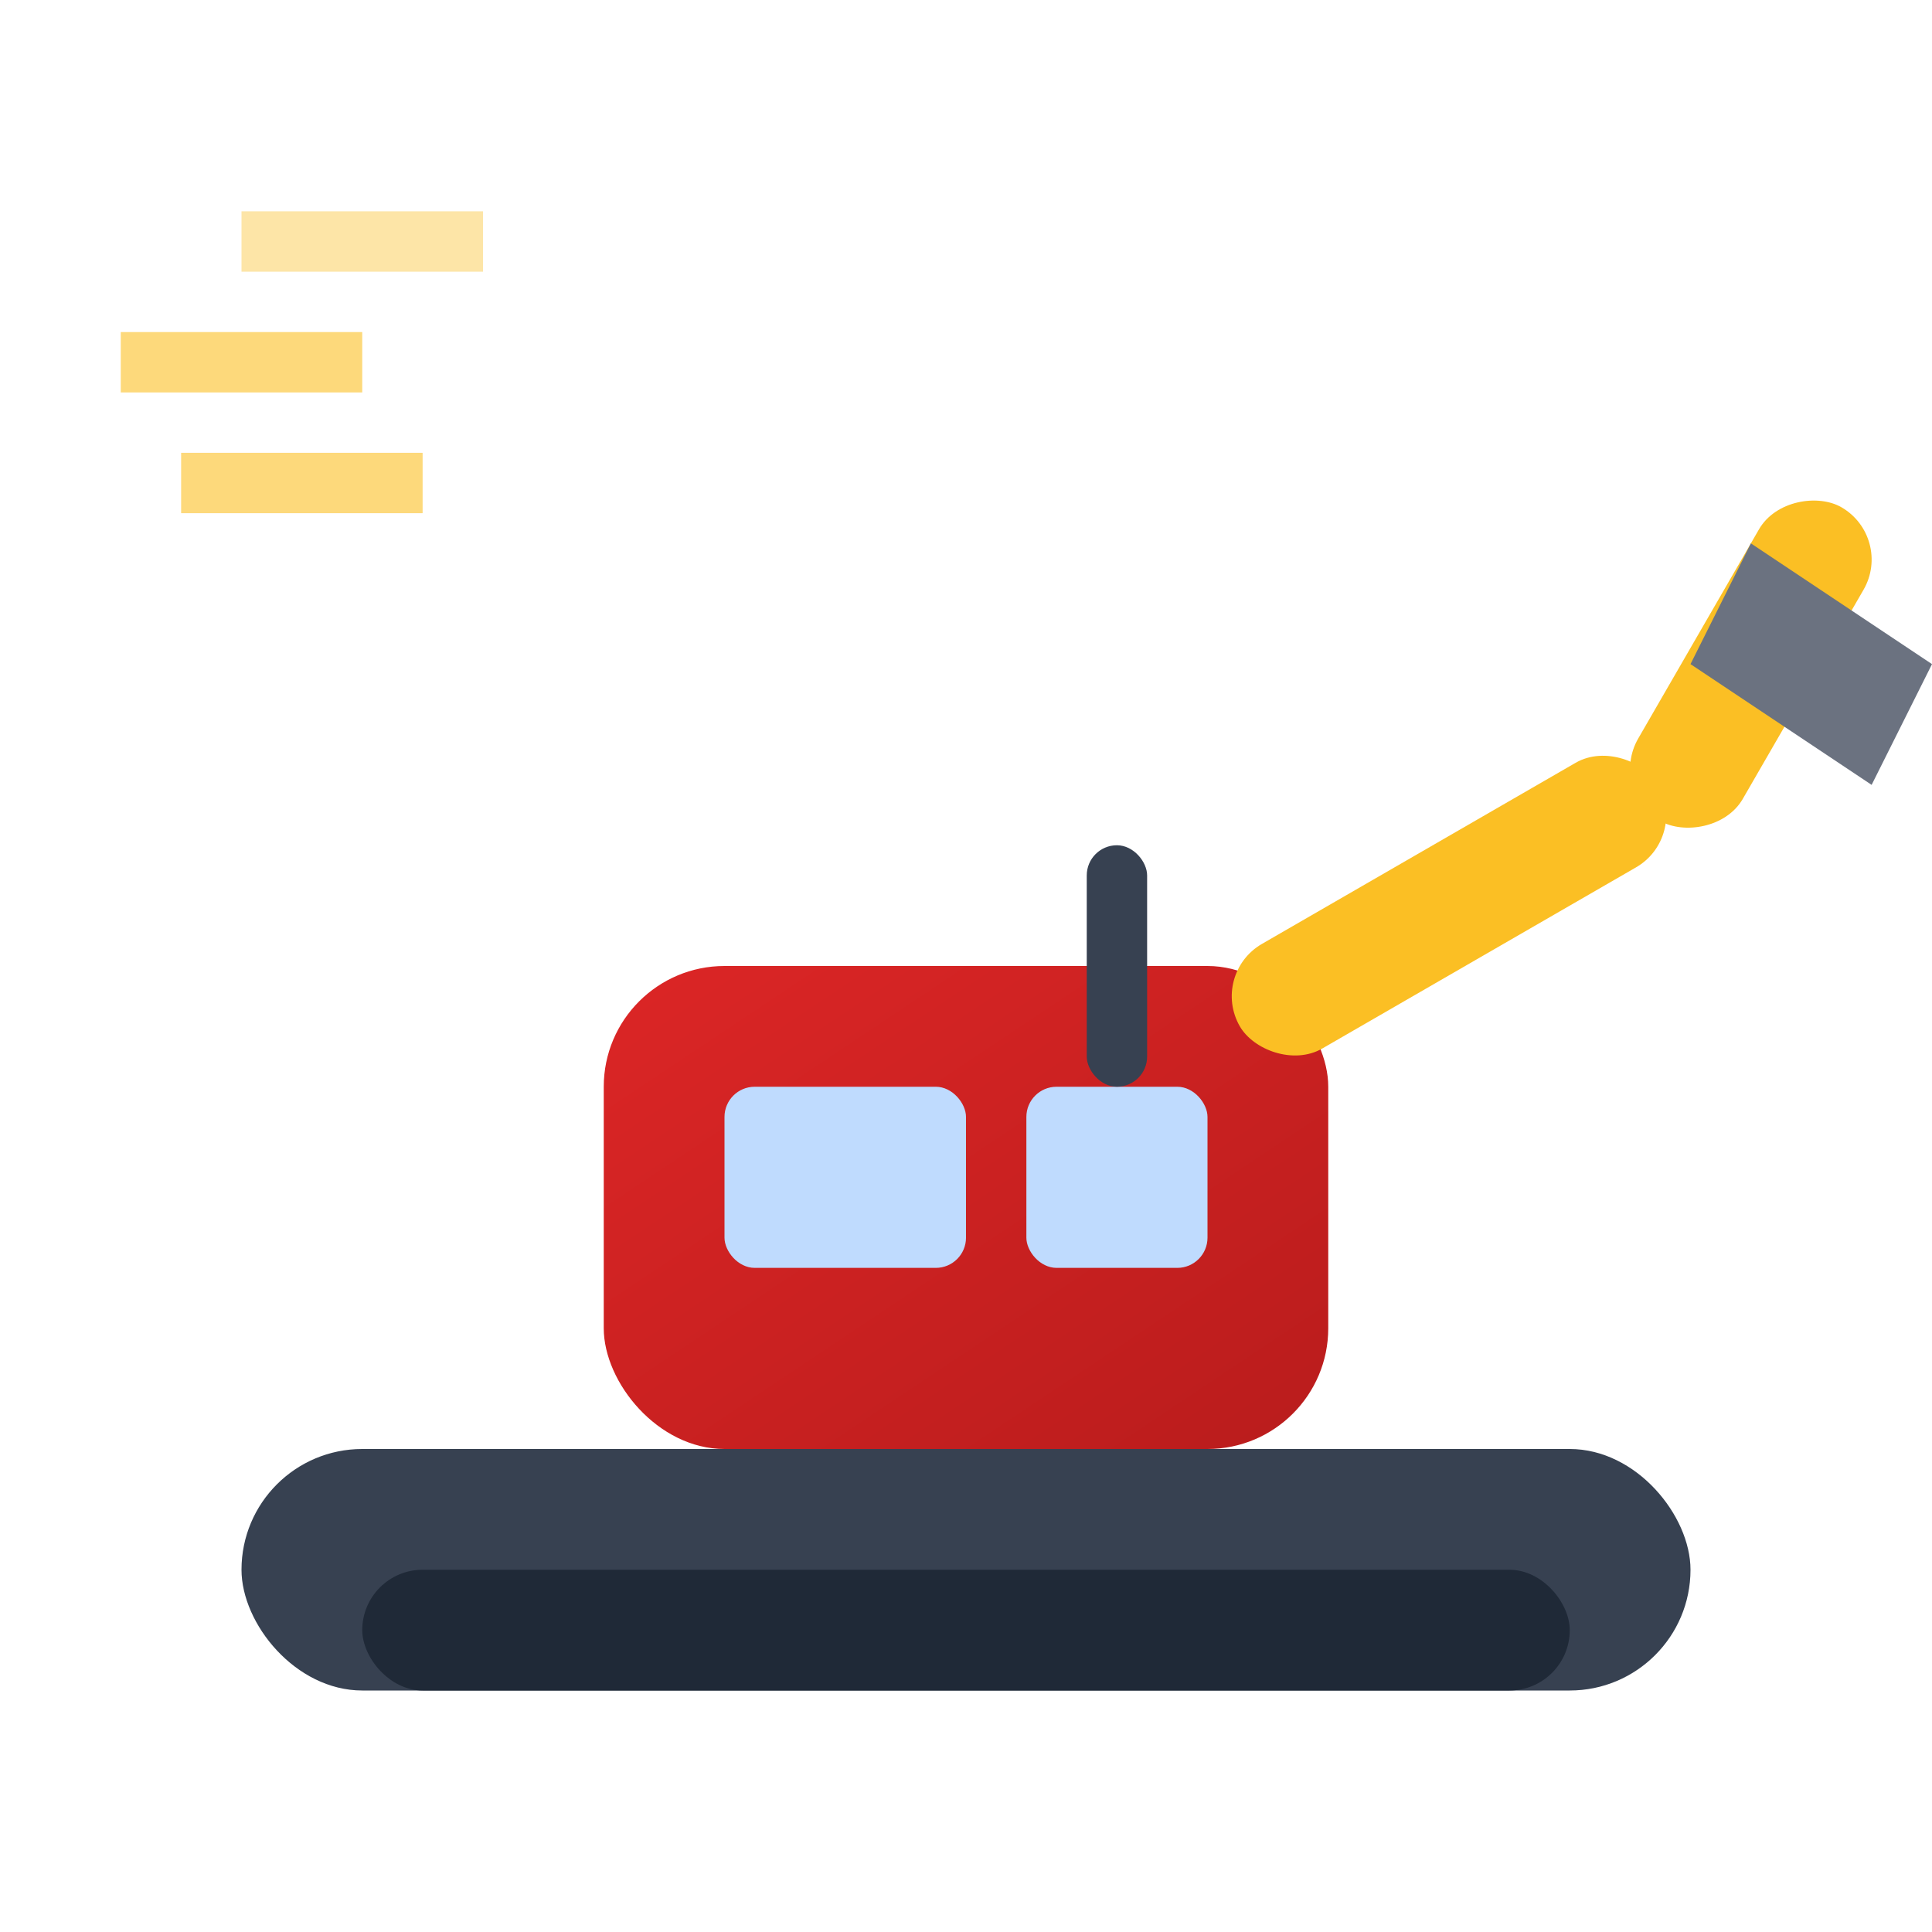 <svg viewBox="0 0 64 64" xmlns="http://www.w3.org/2000/svg">
  <defs>
    <linearGradient id="machineryGradient" x1="0%" y1="0%" x2="100%" y2="100%">
      <stop offset="0%" style="stop-color:#dc2626;stop-opacity:1" />
      <stop offset="100%" style="stop-color:#b91c1c;stop-opacity:1" />
    </linearGradient>
  </defs>
  
  <!-- Excavator base/tracks -->
  <rect x="8" y="48" width="48" height="8" rx="4" fill="#374151"/>
  <rect x="12" y="52" width="40" height="4" rx="2" fill="#1f2937"/>
  
  <!-- Excavator body -->
  <rect x="20" y="32" width="24" height="16" rx="4" fill="url(#machineryGradient)"/>
  
  <!-- Excavator arm -->
  <rect x="40" y="28" width="16" height="4" rx="2" fill="#fbbf24" transform="rotate(-30 48 30)"/>
  <rect x="52" y="20" width="12" height="4" rx="2" fill="#fbbf24" transform="rotate(-60 58 22)"/>
  
  <!-- Excavator bucket -->
  <path d="M58 18 L64 22 L62 26 L56 22 Z" fill="#6b7280"/>
  
  <!-- Cab windows -->
  <rect x="24" y="36" width="8" height="6" rx="1" fill="#bfdbfe"/>
  <rect x="34" y="36" width="6" height="6" rx="1" fill="#bfdbfe"/>
  
  <!-- Exhaust -->
  <rect x="36" y="28" width="2" height="8" rx="1" fill="#374151"/>
  
  <!-- Construction lines -->
  <path d="M4 12 L12 12" stroke="#fbbf24" stroke-width="2" opacity="0.6"/>
  <path d="M8 8 L16 8" stroke="#fbbf24" stroke-width="2" opacity="0.4"/>
  <path d="M6 16 L14 16" stroke="#fbbf24" stroke-width="2" opacity="0.6"/>
</svg>
